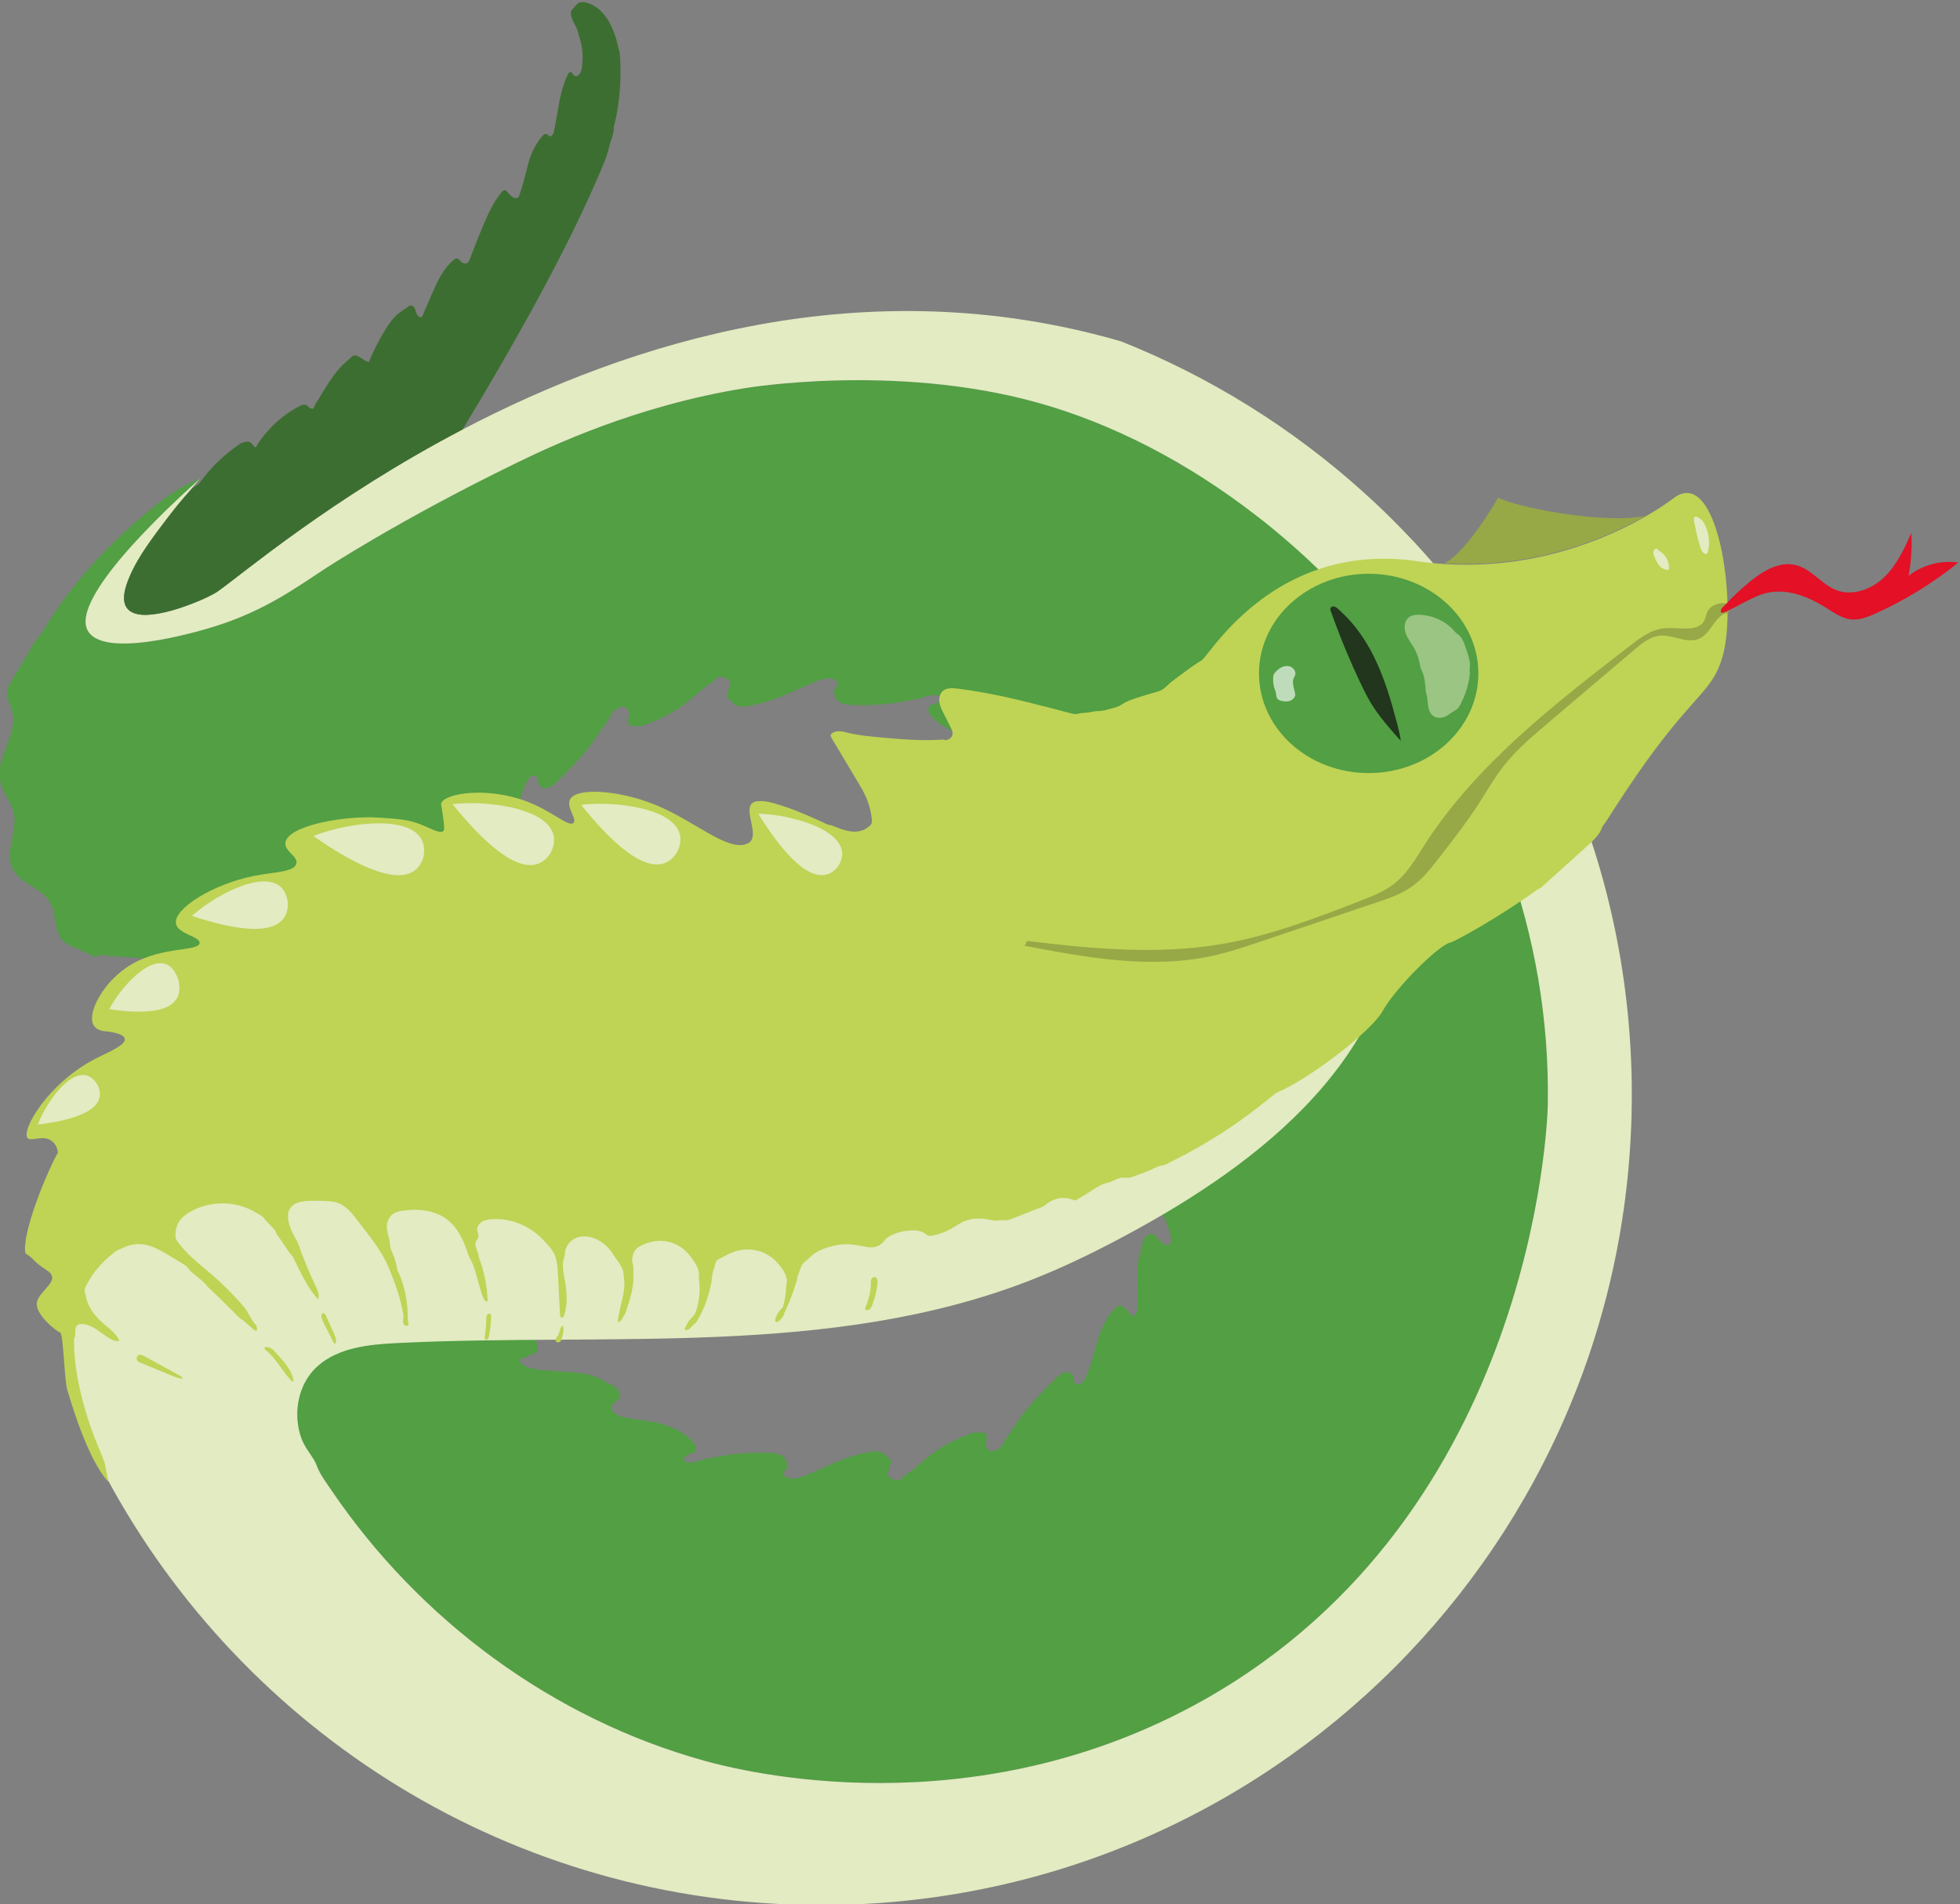 <?xml version="1.0" encoding="UTF-8" standalone="no"?>
<!-- Created with Inkscape (http://www.inkscape.org/) -->

<svg
   width="250.551mm"
   height="243.44mm"
   viewBox="0 0 250.551 243.44"
   version="1.1"
   id="svg21428"
   xmlns:inkscape="http://www.inkscape.org/namespaces/inkscape"
   xmlns:sodipodi="http://sodipodi.sourceforge.net/DTD/sodipodi-0.dtd"
   xmlns="http://www.w3.org/2000/svg"
   xmlns:svg="http://www.w3.org/2000/svg">
  <rect x="0" y="0" width="250.551" height="243.44" fill="#808080" stroke="none"/>
  <sodipodi:namedview
     id="namedview21430"
     pagecolor="#ffffff"
     bordercolor="#000000"
     borderopacity="0.25"
     inkscape:showpageshadow="2"
     inkscape:pageopacity="0.0"
     inkscape:pagecheckerboard="0"
     inkscape:deskcolor="#d1d1d1"
     inkscape:document-units="mm"
     showgrid="false" />
  <defs
     id="defs21425">
    <clipPath
       clipPathUnits="userSpaceOnUse"
       id="clipPath16">
      <path
         d="M 0,841.89 H 595.276 V 0 H 0 Z"
         id="path14" />
    </clipPath>
    <clipPath
       clipPathUnits="userSpaceOnUse"
       id="clipPath116">
      <path
         d="m 335.876,432.259 h 2.991 V 427.5 h -2.991 z"
         id="path114" />
    </clipPath>
    <clipPath
       clipPathUnits="userSpaceOnUse"
       id="clipPath132">
      <path
         d="m 353.535,439.148 h 8.774 v -13.845 h -8.774 z"
         id="path130" />
    </clipPath>
  </defs>
  <g
     inkscape:label="Layer 1"
     inkscape:groupmode="layer"
     id="layer1"
     transform="translate(5.392,21.817)">
    <g
       id="g8"
       transform="matrix(0.952,0,0,-0.952,-162.4,474.847)"
       style="stroke:none">
      <g
         id="g10"
         style="stroke:none">
        <g
           id="g12"
           clip-path="url(#clipPath16)"
           style="stroke:none">
          <g
             id="g18"
             transform="translate(372.757,373.304)"
             style="stroke:none">
            <path
               d="m 0,0 c -0.041,-2.17 -1.855,-54.895 -46.131,-79.871 -31.214,-17.607 -62.415,-9.499 -67.096,-8.202 -20.172,5.582 -37.861,18.589 -49.721,35.772 -1.078,1.556 -2.089,3.153 -3.057,4.777 -0.56,0.928 -1.338,1.733 -1.966,2.634 -1.487,2.088 -2.689,4.381 -3.562,6.784 -1.583,4.38 -1.952,9.663 0.873,13.375 2.443,3.221 6.811,4.517 10.851,4.204 4.04,-0.301 7.834,-1.952 11.478,-3.7 1.87,-0.886 3.712,-1.814 5.487,-2.838 0.218,-0.205 0.437,-0.396 0.655,-0.574 0.778,-0.64 1.583,-1.227 2.429,-1.759 0.806,-0.506 1.625,-0.97 2.471,-1.379 0.737,-0.355 1.583,-0.806 1.665,-1.611 0.027,-0.355 -0.096,-0.915 -0.491,-1.023 -0.137,-0.041 -0.26,-0.027 -0.383,-0.096 -0.204,-0.123 -0.45,-0.178 -0.669,-0.301 -0.054,-0.041 -0.108,-0.082 -0.177,-0.109 -0.068,-0.027 -0.15,-0.054 -0.232,-0.081 -0.109,-0.027 -0.259,-0.041 -0.355,-0.137 -0.109,-0.095 -0.095,-0.301 -0.041,-0.423 0.082,-0.177 0.26,-0.3 0.423,-0.396 0.942,-0.519 2.048,-0.614 3.112,-0.696 0.969,-0.068 1.938,-0.136 2.907,-0.204 1.093,-0.083 2.184,-0.165 3.221,-0.505 0.587,-0.192 1.133,-0.451 1.665,-0.751 0.246,-0.137 0.505,-0.328 0.778,-0.41 0.082,-0.027 0.164,-0.041 0.246,-0.095 0.123,-0.082 0.246,-0.178 0.355,-0.274 0.068,-0.067 0.137,-0.122 0.205,-0.176 0.3,-0.301 0.601,-0.71 0.477,-1.12 -0.164,-0.545 -0.928,-0.723 -1.105,-1.255 -0.027,-0.11 -0.041,-0.206 -0.027,-0.288 0.068,-0.477 0.614,-0.859 1.105,-1.037 1.188,-0.409 2.47,-0.477 3.713,-0.669 2.197,-0.313 4.421,-1.078 5.978,-2.661 0.259,-0.259 0.504,-0.587 0.532,-0.955 0.027,-0.287 -0.15,-0.614 -0.437,-0.71 -0.164,-0.054 -0.273,-0.041 -0.423,-0.123 -0.314,-0.149 -0.669,-0.231 -0.723,-0.641 0,-0.095 0.013,-0.205 0.068,-0.287 0.054,-0.068 0.136,-0.095 0.205,-0.123 0.382,-0.15 0.791,-0.082 1.174,0 0.491,0.096 0.968,0.274 1.433,0.41 0.15,0.054 0.259,0.068 0.409,0.068 0.245,0.014 0.505,0.096 0.75,0.137 0.56,0.109 1.106,0.205 1.666,0.287 1.105,0.163 2.224,0.272 3.344,0.313 0.628,0.028 1.255,0.028 1.883,0.014 0.942,-0.014 2.238,0.014 2.73,-0.983 0.136,-0.273 0.191,-0.614 0.15,-0.915 -0.014,-0.149 -0.055,-0.34 -0.177,-0.436 -0.096,-0.082 -0.178,-0.109 -0.219,-0.232 -0.259,-0.723 0.805,-0.928 1.297,-0.901 0.45,0.014 0.887,0.164 1.31,0.327 1.911,0.724 3.712,1.694 5.623,2.375 1.119,0.397 2.266,0.697 3.426,0.888 0.382,0.068 0.792,0.123 1.173,0.014 0.424,-0.11 0.779,-0.424 1.106,-0.724 0.15,-0.123 0.3,-0.26 0.382,-0.437 0.11,-0.191 0.11,-0.396 -0.013,-0.573 -0.109,-0.191 -0.109,-0.45 -0.191,-0.655 -0.082,-0.164 -0.164,-0.328 -0.191,-0.505 -0.041,-0.491 0.436,-0.696 0.819,-0.847 0.436,-0.176 0.941,-0.095 1.2,0.301 0.151,0.232 0.396,0.341 0.614,0.491 0.519,0.341 1.011,0.738 1.475,1.147 0.423,0.354 0.832,0.71 1.255,1.064 0.942,0.751 1.952,1.419 3.017,1.98 0.545,0.272 1.091,0.532 1.651,0.763 0.273,0.124 0.559,0.233 0.846,0.329 0.273,0.094 0.56,0.217 0.846,0.272 0.137,0.014 0.26,-0.014 0.396,-0.027 0.287,-0.028 0.574,0.027 0.86,-0.041 0.041,-0.014 0.096,-0.014 0.136,-0.041 0.055,-0.041 0.082,-0.096 0.096,-0.163 0.082,-0.233 0.123,-0.479 0.068,-0.724 -0.013,-0.096 -0.054,-0.205 -0.082,-0.301 -0.095,-0.409 0.055,-0.887 0.396,-1.119 0.342,-0.218 0.724,-0.122 1.024,0.096 0.123,0.095 0.286,0.109 0.423,0.205 0.137,0.109 0.259,0.245 0.355,0.395 0.177,0.274 0.287,0.587 0.464,0.861 0.273,0.423 0.586,0.804 0.874,1.214 0.299,0.451 0.586,0.901 0.9,1.351 1.338,1.925 3.017,3.604 4.668,5.282 0.642,0.642 1.624,1.583 2.498,0.778 0.245,-0.232 0.259,-0.627 0.259,-0.942 0,-0.095 -0.014,-0.191 0.054,-0.258 0.206,-0.219 0.628,-0.151 0.847,-0.014 0.314,0.19 0.491,0.532 0.641,0.859 0.682,1.515 1.038,3.154 1.529,4.737 0.478,1.583 1.119,3.166 2.252,4.38 0.313,0.341 0.764,0.683 1.215,0.396 0.068,-0.027 0.108,-0.068 0.163,-0.122 0.014,-0.014 0.027,-0.041 0.055,-0.069 0.218,-0.218 0.41,-0.423 0.6,-0.682 0.137,-0.192 0.614,-0.628 0.82,-0.301 0.082,0.123 0.136,0.274 0.176,0.41 0.082,0.3 0.096,0.601 0.11,0.914 0.054,1.583 -0.041,3.167 0.027,4.75 0.027,0.451 0.041,0.928 0.123,1.378 0.027,0.082 0.055,0.178 0.096,0.274 0.191,0.477 0.191,0.982 0.3,1.473 0.068,0.246 0.136,0.464 0.218,0.697 0.178,0.463 0.492,0.968 0.983,1.009 0.45,0.028 0.819,-0.354 1.092,-0.696 0.328,-0.409 0.805,-0.982 1.378,-0.736 0.082,0.041 0.165,0.082 0.219,0.149 0.109,0.137 0.109,0.369 0.109,0.52 -0.014,0.299 -0.122,0.6 -0.191,0.886 -0.082,0.288 -0.164,0.574 -0.26,0.861 -0.313,0.982 -0.737,1.937 -1.242,2.839 -0.286,0.518 -0.628,1.023 -1.051,1.446 -0.164,0.178 -0.354,0.327 -0.518,0.505 -0.164,0.191 -0.314,0.395 -0.423,0.614 -0.055,0.096 -0.109,0.205 -0.191,0.287 -0.082,0.081 -0.178,0.068 -0.273,0.136 -0.096,0.055 -0.164,0.15 -0.246,0.219 -0.205,0.164 -0.409,0.299 -0.642,0.423 -0.068,0.027 -0.136,0.068 -0.204,0.082 1.693,1.432 3.371,2.852 5.186,4.122 1.093,0.777 2.566,1.35 3.412,2.401 0.847,1.038 1.692,1.925 2.717,2.799 1.597,1.35 3.275,2.62 5.022,3.766 2.17,1.447 4.545,2.962 7.015,3.863 0.41,0.15 0.86,0.205 1.283,0.369 1.147,0.477 2.034,1.773 2.935,2.593 1.187,1.091 2.457,2.129 3.766,3.085 0.888,0.64 2.171,1.213 2.608,2.305 0.395,0.984 0.491,2.021 0.941,2.99 0.628,1.337 1.461,2.566 2.444,3.658 1.923,2.088 3.657,2.633 5.773,3.876 2.825,1.637 4.694,3.617 7.233,6.879 C -1.801,22.67 0.205,11.573 0,0"
               style="fill:#529f44;fill-opacity:1;fill-rule:nonzero;stroke:none"
               id="path20" />
          </g>
          <g
             id="g22"
             transform="translate(350.675,439.417)"
             style="stroke:none">
            <path
               d="m 0,0 c -0.01,-0.76 -0.19,-1.53 -0.66,-2.14 -0.98,-1.27 -2.79,-1.42 -4.4,-1.55 -2.61,-0.2 -5.11,-0.68 -7.63,-1.29 -0.02,-1.08 -0.289,-2.14 -0.89,-3.06 -0.59,-0.9 -1.45,-1.58 -2.29,-2.25 -2.12,-1.67 -4.23,-3.34 -6.35,-5.01 -4.59,-3.62 -9.27,-7.3 -14.68,-9.46 -0.09,0.091 -0.2,0.16 -0.3,0.22 -0.96,0.55 -2.11,0.64 -3.21,0.72 -1,0.07 -2,0.14 -3,0.22 -1.12,0.08 -2.26,0.16 -3.319,0.511 -0.601,0.199 -1.171,0.479 -1.721,0.779 -0.26,0.141 -0.52,0.34 -0.8,0.431 -0.09,0.029 -0.17,0.04 -0.26,0.089 -0.13,0.081 -0.25,0.19 -0.37,0.29 -0.07,0.06 -0.13,0.121 -0.2,0.18 -0.32,0.3 -0.62,0.731 -0.49,1.151 0.16,0.559 0.96,0.739 1.13,1.299 0.03,0.1 0.04,0.2 0.03,0.3 -0.06,0.49 -0.63,0.88 -1.14,1.06 -1.23,0.42 -2.55,0.5 -3.83,0.69 -2.27,0.33 -4.56,1.11 -6.16,2.75 -0.27,0.27 -0.53,0.6 -0.56,0.99 -0.02,0.29 0.16,0.64 0.46,0.73 0.16,0.05 0.27,0.04 0.43,0.12 0.32,0.16 0.7,0.25 0.74,0.67 0.01,0.1 0,0.21 -0.07,0.29 -0.05,0.07 -0.13,0.11 -0.21,0.14 -0.39,0.14 -0.82,0.08 -1.21,0 -0.5,-0.11 -0.99,-0.3 -1.48,-0.44 -0.16,-0.04 -0.26,-0.06 -0.41,-0.06 -0.26,-0.01 -0.53,-0.1 -0.79,-0.15 -0.56,-0.11 -1.13,-0.21 -1.71,-0.3 -1.14,-0.16 -2.3,-0.27 -3.45,-0.32 -0.65,-0.02 -1.3,-0.03 -1.95,-0.01 -0.97,0.01 -2.3,-0.01 -2.81,1.02 -0.14,0.28 -0.2,0.63 -0.16,0.94 0.02,0.15 0.06,0.35 0.19,0.45 0.1,0.08 0.18,0.11 0.22,0.25 0.27,0.73 -0.83,0.95 -1.34,0.93 -0.47,-0.03 -0.91,-0.18 -1.35,-0.35 -1.96,-0.75 -3.83,-1.75 -5.81,-2.45 -1.14,-0.41 -2.33,-0.72 -3.53,-0.92 -0.4,-0.07 -0.81,-0.12 -1.2,-0.02 -0.45,0.13 -0.81,0.45 -1.15,0.76 -0.15,0.13 -0.3,0.27 -0.4,0.44 -0.1,0.2 -0.1,0.41 0.02,0.6 0.12,0.2 0.11,0.46 0.21,0.67 0.07,0.17 0.17,0.34 0.18,0.52 0.04,0.51 -0.45,0.72 -0.83,0.88 -0.46,0.19 -0.98,0.1 -1.25,-0.31 -0.16,-0.23 -0.41,-0.35 -0.64,-0.51 -0.53,-0.35 -1.03,-0.76 -1.52,-1.18 -0.43,-0.36 -0.85,-0.74 -1.29,-1.09 -0.97,-0.78 -2.02,-1.47 -3.12,-2.05 -0.55,-0.29 -1.11,-0.55 -1.69,-0.79 -0.29,-0.12 -0.58,-0.23 -0.88,-0.34 -0.28,-0.1 -0.57,-0.23 -0.87,-0.28 -0.14,-0.02 -0.27,0.01 -0.41,0.02 -0.29,0.03 -0.59,-0.01 -0.88,0.05 -0.05,0.01 -0.1,0.02 -0.14,0.05 -0.06,0.03 -0.09,0.09 -0.11,0.16 -0.08,0.25 -0.13,0.49 -0.07,0.74 0.02,0.11 0.06,0.22 0.09,0.32 0.1,0.42 -0.05,0.91 -0.42,1.15 -0.34,0.23 -0.74,0.14 -1.05,-0.09 -0.13,-0.1 -0.29,-0.12 -0.43,-0.22 -0.15,-0.1 -0.27,-0.25 -0.36,-0.4 -0.19,-0.28 -0.31,-0.6 -0.49,-0.89 -0.27,-0.43 -0.61,-0.83 -0.9,-1.25 -0.31,-0.47 -0.61,-0.94 -0.93,-1.39 -1.39,-2 -3.11,-3.73 -4.82,-5.46 -0.66,-0.66 -1.67,-1.639 -2.57,-0.8 -0.26,0.24 -0.27,0.64 -0.27,0.97 0.01,0.1 0.01,0.191 -0.06,0.27 -0.21,0.22 -0.65,0.16 -0.87,0.02 -0.33,-0.2 -0.51,-0.56 -0.67,-0.9 -0.7,-1.56 -1.06,-3.25 -1.56,-4.88 -0.5,-1.64 -1.16,-3.28 -2.33,-4.53 -0.12,-0.119 -0.26,-0.25 -0.42,-0.35 -0.01,-0.01 -0.02,-0.01 -0.03,-0.019 -0.15,-0.051 -0.3,-0.101 -0.45,-0.141 -0.1,-0.04 -0.21,-0.06 -0.32,-0.09 -0.49,-0.11 -0.97,-0.229 -1.43,-0.46 -0.21,-0.11 -0.41,-0.229 -0.6,-0.37 -0.09,-0.06 -0.18,-0.12 -0.27,-0.189 -0.44,-0.341 -0.86,-0.721 -1.26,-1.101 -0.36,-0.33 -0.64,-0.569 -0.79,-1.04 -0.14,-0.46 -0.27,-0.93 -0.33,-1.41 -0.11,-0.77 -0.28,-1.55 -0.37,-2.33 -0.88,-0.6 -1.76,-1.15 -2.68,-1.65 -0.95,-0.52 -1.98,-0.929 -2.99,-1.32 -6.37,-2.53 -13.22,-3.59 -20.05,-3.91 -3.68,-0.15 -7.38,-0.09 -11.07,0.06 -1.85,0.08 -3.69,0.19 -5.54,0.3 -0.93,0.07 -1.84,0.12 -2.77,0.191 -0.48,0.04 -0.95,0.069 -1.43,0.109 -0.18,0 -0.45,0.08 -0.62,0.04 -0.19,-0.06 -0.23,-0.33 -0.47,-0.27 -0.18,0.02 -0.39,0.161 -0.55,0.24 -0.39,0.18 -0.79,0.36 -1.19,0.52 -0.28,0.14 -0.8,0.5 -1.12,0.5 -0.51,0.24 -1.06,0.48 -1.47,0.88 -1.32,1.28 -0.87,3.55 -1.76,5.16 -1.12,2.02 -4.05,2.51 -5.06,4.58 -1.11,2.27 0.68,4.97 0.16,7.44 -0.33,1.53 -1.5,2.761 -1.84,4.29 -0.68,3.16 2.48,6.3 1.62,9.44 -0.23,0.88 -0.79,1.71 -0.69,2.61 0.06,0.54 0.35,1.04 0.64,1.51 0.57,0.93 1.13,1.86 1.69,2.79 0.56,0.9 1.05,2 1.75,2.81 0.49,0.56 0.83,1.13 1.22,1.79 1.19,1.95 2.53,3.82 3.96,5.59 2.64,3.27 5.6,6.27 8.79,8.96 2.04,1.72 4.25,3.53 6.69,4.64 0.41,0.19 0.82,0.38 1.23,0.56 -0.01,-0.02 -0.03,-0.03 -0.06,-0.06 -1.47,-1.34 -17.93,-15.83 -15.01,-20.51 2.5,-4 16.75,0.59 17.46,0.82 6.3,2.07 10.17,4.84 14.27,7.55 0,0 9.94,6.55 25.65,14.2 4.53,2.2 16.12,7.74 30.84,10.1 0,0 19.97,3.39 39.12,-1.91 3.96,-1.09 7.83,-2.54 11.56,-4.24 2.08,-0.96 4.11,-1.98 6.09,-3.1 1.06,-0.59 2.1,-1.42 3.25,-1.82 1.06,-0.36 2.1,-0.77 3.16,-1.16 1,-0.35 2.09,-0.6 3.031,-1.06 0.659,-0.33 0.889,-0.9 1.399,-1.39 0.62,-0.63 1.59,-0.97 2.47,-1.04 0.25,-0.01 0.54,0.07 0.79,0.03 0.42,-0.08 0.91,-0.51 1.27,-0.73 0.61,-0.36 1.22,-0.75 1.83,-1.14 2.66,-1.72 5.18,-3.65 7.56,-5.72 C -2.08,5.05 0.04,2.77 0,0"
               style="fill:#529f44;fill-opacity:1;fill-rule:nonzero;stroke:none"
               id="path24" />
          </g>
          <g
             id="g26"
             transform="translate(384.039,374.701)"
             style="stroke:none">
            <path
               d="m 0,0 c 0,-60.119 -48.739,-108.849 -108.857,-108.849 -41.511,0 -77.591,23.234 -95.949,57.408 -0.277,0.662 -0.545,1.315 -0.787,1.95 -0.009,0.013 -0.015,0.027 -0.022,0.043 -0.013,0.03 -0.022,0.053 -0.023,0.055 -0.026,0.08 -2.768,6.533 -3.759,10.506 -0.862,3.451 -0.646,6.354 -0.214,12.158 0.254,3.41 0.411,5.524 0.853,6.827 3.012,8.872 28.779,8.192 31.356,8.105 10e-4,0 101.917,-3.413 120.56,11.78 0.29,0.237 2.242,2.945 5.079,4.204 3.49,1.547 12.033,8.436 13.679,11.683 1.637,3.248 7.112,9.26 8.749,9.815 1.011,0.331 6.728,3.846 11.818,7.908 0.259,-0.68 0.519,-1.369 0.76,-2.058 -2.531,-3.257 -4.401,-5.233 -7.228,-6.88 -2.12,-1.234 -3.856,-1.78 -5.77,-3.874 -1.576,-1.718 -2.705,-3.898 -3.51,-6.057 -1.833,-4.919 -4.631,-9.428 -8.006,-13.434 -3.443,-4.085 -7.459,-7.659 -11.737,-10.846 -4.303,-3.205 -8.881,-6.029 -13.58,-8.611 -4.577,-2.515 -9.261,-4.852 -14.125,-6.753 -26.685,-10.428 -56.438,-7.032 -85.054,-8.448 -3.782,-0.187 -7.861,-0.581 -10.693,-3.096 -0.894,-0.793 -1.582,-1.8 -2.039,-2.902 -0.881,-2.127 -0.927,-4.599 -0.156,-6.766 0.414,-1.163 1.162,-1.999 1.769,-3.043 0.229,-0.395 0.356,-0.833 0.552,-1.244 0.448,-0.94 1.102,-1.805 1.684,-2.665 11.851,-17.49 29.732,-30.733 50.137,-36.388 4.687,-1.297 35.883,-9.402 67.096,8.204 44.275,24.978 46.1,77.707 46.136,79.872 0.206,11.577 -1.808,22.669 -5.476,32.931 0.815,1.038 1.692,2.21 2.685,3.543 1.628,2.183 2.755,3.892 3.793,5.627 0.008,0.018 0.008,0.026 0.026,0.035 0.117,0.18 0.225,0.359 0.331,0.537 0.35,0.591 0.69,1.19 1.056,1.817 C -3.158,29.88 0,15.307 0,0"
               style="fill:#e2ebc1;fill-opacity:1;fill-rule:nonzero;stroke:none"
               id="path28" />
          </g>
          <g
             id="g30"
             transform="translate(375.173,417.794)"
             style="stroke:none">
            <path
               d="M 0,0 C -0.366,-0.627 -0.706,-1.226 -1.056,-1.816 -1.162,-1.995 -1.27,-2.174 -1.387,-2.354 -1.404,-2.362 -1.404,-2.371 -1.413,-2.389 -2.907,-4.59 -5.672,-7.14 -8.65,-9.501 c -2.926,7.64 -6.773,14.788 -11.318,21.336 0.009,0 0.009,0 0,0.01 -1.673,2.415 -3.435,4.741 -5.287,6.978 -3.435,4.169 -7.166,8.033 -11.102,11.531 -0.975,0.859 -1.959,1.709 -2.961,2.532 -0.725,0.599 -1.467,1.19 -2.21,1.754 -9.233,7.174 -19.368,12.426 -29.54,15.235 -19.145,5.296 -39.113,1.914 -39.113,1.914 -14.735,-2.362 -26.311,-7.899 -30.846,-10.109 -15.71,-7.649 -25.649,-14.198 -25.649,-14.198 -4.107,-2.701 -7.971,-5.483 -14.279,-7.55 -0.706,-0.233 -14.948,-4.813 -17.454,-0.814 -2.925,4.678 13.536,19.163 15.021,20.513 -23.224,-26.749 0.135,-16.72 2.326,-15.181 3.328,2.326 15.316,12.569 32.931,21.784 22.437,11.737 53.99,21.82 88.434,11.827 11.987,-4.778 22.937,-11.63 32.385,-20.121 1.941,-1.735 3.811,-3.542 5.609,-5.412 0.009,-0.009 0.017,-0.018 0.017,-0.018 0.94,-0.957 1.862,-1.95 2.739,-2.943 C -11.129,20.862 -4.696,10.896 0,0"
               style="fill:#e2ebc1;fill-opacity:1;fill-rule:nonzero;stroke:none"
               id="path32" />
          </g>
          <g
             id="g34"
             transform="translate(385.828,452.414)"
             style="stroke:none">
            <path
               d="m 0,0 c -5.076,-2.907 -14.753,-7.137 -26.949,-6.362 3.069,1.532 7.211,8.819 7.211,8.819 C -17.631,1.282 -5.81,-1.166 0,0"
               style="fill:#97a847;fill-opacity:1;fill-rule:nonzero;stroke:none"
               id="path36" />
          </g>
          <g
             id="g38"
             transform="translate(242.665,521.33)"
             style="stroke:none">
            <path
               d="M 0,0 C 0.052,0.023 0.105,0.042 0.159,0.058 0.471,0.146 0.806,0.088 1.116,-0.006 3.547,-0.749 4.741,-3.47 5.275,-5.955 5.338,-6.249 5.463,-6.531 5.486,-6.829 5.516,-7.201 5.538,-7.574 5.553,-7.948 5.64,-10.032 5.52,-12.125 5.195,-14.185 5.114,-14.7 5.021,-15.213 4.914,-15.724 4.853,-16.021 4.763,-16.311 4.7,-16.607 c -0.041,-0.194 0.004,-0.378 -0.029,-0.57 -0.102,-0.592 -0.338,-1.188 -0.504,-1.765 -0.2,-0.7 -0.361,-1.428 -0.626,-2.101 -0.459,-1.166 -0.959,-2.314 -1.464,-3.46 -0.611,-1.384 -1.244,-2.758 -1.893,-4.123 -1.57,-3.299 -3.238,-6.55 -4.962,-9.77 -2.166,-4.044 -4.423,-8.038 -6.736,-11.999 -1.351,-2.313 -2.722,-4.615 -4.109,-6.907 -17.615,-9.215 -29.603,-19.458 -32.931,-21.784 -0.146,-0.102 -0.302,-0.19 -0.458,-0.277 -1.069,-0.595 -2.216,-1.069 -3.36,-1.496 -1.444,-0.54 -2.939,-1.007 -4.468,-1.228 -1.105,-0.16 -2.54,-0.285 -3.491,0.435 -1.083,0.819 -0.791,2.378 -0.426,3.491 0.951,2.905 2.909,5.528 4.724,7.941 0.774,1.03 1.549,2.058 2.371,3.049 0.411,0.495 0.834,0.981 1.274,1.45 0.191,0.204 0.379,0.417 0.591,0.6 0.23,0.2 0.522,0.311 0.741,0.524 0.16,0.155 0.283,0.343 0.416,0.519 0.143,0.19 0.29,0.378 0.44,0.563 0.3,0.371 0.612,0.731 0.936,1.081 0.648,0.699 1.343,1.354 2.079,1.96 0.464,0.382 0.944,0.744 1.438,1.084 0.532,0.366 1.299,0.693 1.763,0.244 0.196,-0.19 0.307,-0.504 0.575,-0.564 1.411,2.348 3.482,4.295 5.913,5.558 0.332,0.173 0.704,0.301 1.021,0.032 0.089,-0.075 0.165,-0.163 0.26,-0.233 0.178,-0.129 0.504,-0.307 0.609,-0.028 0.067,0.181 0.13,0.331 0.233,0.5 0.253,0.416 0.506,0.833 0.759,1.249 0.71,1.168 1.428,2.342 2.321,3.382 0.315,0.369 0.654,0.719 1.018,1.041 0.165,0.145 0.343,0.274 0.503,0.425 0.109,0.104 0.209,0.215 0.332,0.304 0.49,0.354 0.918,-0.108 1.337,-0.324 0.09,-0.046 0.166,-0.091 0.25,-0.149 0.194,-0.134 0.414,-0.231 0.643,-0.283 0.614,1.507 1.355,2.963 2.211,4.346 0.353,0.571 0.728,1.132 1.182,1.624 0.495,0.537 1.065,0.914 1.675,1.303 0.22,0.14 0.33,0.356 0.623,0.306 0.321,-0.054 0.471,-0.333 0.565,-0.616 0.034,-0.1 0.061,-0.202 0.092,-0.303 0.099,-0.326 0.342,-0.694 0.681,-0.644 0.189,0.028 0.304,0.51 0.376,0.677 0.111,0.257 0.222,0.514 0.333,0.771 0.223,0.514 0.445,1.027 0.668,1.541 0.755,1.745 1.565,3.563 3.051,4.749 0.084,0.066 0.174,0.133 0.279,0.149 0.305,0.048 0.494,-0.294 0.69,-0.462 0.087,-0.075 0.185,-0.137 0.293,-0.176 0.112,-0.041 0.234,-0.057 0.35,-0.025 0.259,0.072 0.398,0.331 0.489,0.562 0.295,0.755 0.572,1.517 0.87,2.27 0.326,0.822 0.661,1.64 1.007,2.453 0.186,0.44 0.377,0.881 0.58,1.315 0.497,1.064 1.067,2.09 1.828,2.978 0.106,0.124 0.235,0.253 0.397,0.259 0.206,0.006 0.288,-0.169 0.407,-0.296 0.095,-0.102 0.19,-0.203 0.285,-0.305 0.142,-0.153 0.29,-0.309 0.479,-0.397 0.18,-0.083 0.51,-0.108 0.662,0.053 0.074,0.078 0.103,0.193 0.137,0.292 0.056,0.164 0.111,0.328 0.166,0.493 0.237,0.724 0.45,1.457 0.638,2.195 0.224,0.875 0.413,1.761 0.733,2.606 0.357,0.945 0.874,1.829 1.524,2.602 0.163,0.194 0.392,0.389 0.658,0.26 0.113,-0.055 0.173,-0.169 0.279,-0.23 0.085,-0.049 0.177,-0.051 0.265,-0.009 0.213,0.103 0.314,0.367 0.364,0.58 0.133,0.564 0.236,1.135 0.334,1.705 0.198,1.139 0.367,2.284 0.641,3.408 0.223,0.917 0.519,1.819 0.95,2.66 0.055,0.107 0.124,0.223 0.24,0.255 0.201,0.057 0.351,-0.239 0.462,-0.368 0.054,-0.063 0.11,-0.127 0.184,-0.165 0.176,-0.09 0.395,0.002 0.538,0.14 0.26,0.253 0.351,0.631 0.408,0.99 0.186,1.181 0.126,2.399 -0.171,3.557 -0.036,0.14 -0.075,0.279 -0.118,0.417 -0.043,0.136 -0.113,0.279 -0.139,0.419 -0.05,0.272 -0.116,0.53 -0.223,0.788 -0.178,0.433 -0.444,0.826 -0.625,1.258 -0.159,0.384 -0.325,0.974 -0.033,1.337 0.116,0.146 0.263,0.264 0.377,0.414 C -0.394,-0.295 -0.24,-0.109 0,0"
               style="fill:#3d6e31;fill-opacity:1;fill-rule:nonzero;stroke:none"
               id="path40" />
          </g>
          <g
             id="g42"
             transform="translate(230.755,406.607)"
             style="stroke:none">
            <path
               d="m 0,0 c -0.1,-0.04 -0.21,-0.06 -0.32,-0.09 -0.49,-0.11 -0.97,-0.229 -1.43,-0.46 -0.21,-0.11 -0.41,-0.229 -0.6,-0.37 -0.01,0.29 0,0.59 0.01,0.88 0.01,0.311 0.02,0.63 0.11,0.931 0.04,0.149 0.1,0.299 0.19,0.429 C -1.84,1.65 -1.35,1.2 -1.2,1 -1.01,0.74 -0.8,0.53 -0.58,0.3 -0.56,0.28 -0.54,0.25 -0.52,0.23 -0.47,0.181 -0.43,0.141 -0.36,0.101 -0.24,0.03 -0.12,0 0,0"
               style="fill:#234a21;fill-opacity:1;fill-rule:nonzero;stroke:none"
               id="path44" />
          </g>
          <g
             id="g46"
             transform="translate(315.61,427.122)"
             style="stroke:none">
            <path
               d="M 0,0 C 0.568,0.414 1.242,0.617 1.923,0.847 2.8,1.144 3.689,1.406 4.588,1.645 5.216,1.812 5.57,2.037 6.002,2.466 6.65,3.111 7.461,3.646 8.2,4.202 c 0.797,0.6 1.612,1.184 2.474,1.706 0.669,0.408 4.352,6.613 11.711,10.509 3.83,2.024 8.65,3.432 14.56,3.074 0.862,-0.051 1.742,-0.142 2.649,-0.275 1.246,-0.183 2.473,-0.308 3.675,-0.383 12.196,-0.775 21.873,3.456 26.949,6.362 0.531,0.3 1.008,0.591 1.438,0.858 1.246,0.774 2.044,1.365 2.346,1.599 5.984,4.605 8.604,-14.024 6.653,-21.094 -1.503,-5.43 -4.151,-4.805 -13.214,-18.496 -0.409,-0.62 -0.814,-1.243 -1.218,-1.867 -0.309,-0.476 -0.617,-0.953 -0.923,-1.431 -0.133,-0.207 -0.264,-0.414 -0.398,-0.62 -0.112,-0.174 -0.271,-0.318 -0.372,-0.497 -0.131,-0.232 -0.197,-0.499 -0.331,-0.733 -0.138,-0.243 -0.303,-0.469 -0.481,-0.683 -0.357,-0.427 -0.768,-0.805 -1.181,-1.177 -1.232,-1.111 -2.465,-2.221 -3.697,-3.333 -0.505,-0.456 -1.011,-0.911 -1.516,-1.367 -0.253,-0.228 -0.505,-0.455 -0.758,-0.683 -0.119,-0.107 -0.245,-0.263 -0.385,-0.34 -0.143,-0.079 -0.252,-0.097 -0.399,-0.203 -2.416,-1.724 -4.906,-3.345 -7.464,-4.854 -0.925,-0.546 -1.859,-1.08 -2.81,-1.58 -0.496,-0.261 -1.012,-0.566 -1.553,-0.727 -1.677,-0.515 -7.284,-6.112 -8.962,-9.134 -1.685,-3.024 -10.436,-9.436 -14.02,-10.88 -0.106,-0.046 -0.203,-0.108 -0.299,-0.171 -0.144,-0.096 -0.28,-0.2 -0.417,-0.305 -0.184,-0.141 -0.363,-0.284 -0.544,-0.429 -0.226,-0.179 -0.45,-0.36 -0.676,-0.541 -0.27,-0.215 -0.541,-0.43 -0.814,-0.643 -0.319,-0.249 -0.638,-0.494 -0.961,-0.738 -0.368,-0.277 -0.74,-0.55 -1.114,-0.819 -0.419,-0.303 -0.844,-0.6 -1.272,-0.892 -0.476,-0.325 -0.955,-0.643 -1.439,-0.955 -0.533,-0.343 -1.071,-0.678 -1.613,-1.006 -0.592,-0.359 -1.189,-0.708 -1.792,-1.049 -0.653,-0.37 -1.313,-0.731 -1.978,-1.081 -0.543,-0.286 -1.09,-0.566 -1.64,-0.839 -0.252,-0.126 -0.509,-0.284 -0.78,-0.364 -0.16,-0.048 -0.328,-0.045 -0.488,-0.087 -0.538,-0.141 -1.061,-0.46 -1.575,-0.672 -0.531,-0.218 -1.067,-0.423 -1.608,-0.613 -0.472,-0.166 -0.965,-0.396 -1.475,-0.348 -0.169,0.016 -0.331,0.052 -0.503,0.038 -0.544,-0.044 -1.039,-0.39 -1.54,-0.573 -0.258,-0.095 -0.532,-0.136 -0.793,-0.225 -0.655,-0.224 -1.279,-0.645 -1.881,-1.038 -0.187,-0.122 -0.372,-0.24 -0.554,-0.35 -0.439,-0.262 -0.871,-0.536 -1.317,-0.788 -0.191,-0.109 -0.254,-0.119 -0.454,-0.041 -0.898,0.355 -1.735,0.386 -2.646,0.02 -0.426,-0.172 -0.776,-0.382 -1.113,-0.685 -0.334,-0.299 -0.864,-0.417 -1.275,-0.58 -1.006,-0.399 -2.011,-0.799 -3.016,-1.198 -0.252,-0.101 -0.508,-0.201 -0.777,-0.243 -0.478,-0.074 -0.963,0.016 -1.442,-0.067 -0.169,-0.028 -0.279,-0.03 -0.447,0.005 -1.052,0.227 -2.111,0.376 -3.179,0.141 -0.776,-0.172 -1.449,-0.588 -2.108,-1.009 -0.698,-0.446 -1.465,-0.782 -2.266,-0.995 -0.358,-0.095 -0.905,-0.296 -1.269,-0.162 -0.142,0.053 -0.248,0.17 -0.367,0.258 -0.585,0.429 -1.321,0.478 -2.024,0.425 -0.825,-0.062 -1.652,-0.227 -2.398,-0.587 -0.274,-0.132 -0.567,-0.289 -0.797,-0.491 -0.178,-0.156 -0.293,-0.381 -0.468,-0.551 -0.377,-0.365 -0.881,-0.6 -1.405,-0.637 -0.402,-0.029 -0.8,0.051 -1.191,0.134 -1.064,0.225 -2.181,0.389 -3.263,0.215 -1.154,-0.184 -2.33,-0.51 -3.311,-1.167 -0.465,-0.311 -0.804,-0.734 -1.231,-1.084 -0.136,-0.112 -0.274,-0.21 -0.379,-0.354 -0.07,-0.094 -0.12,-0.199 -0.169,-0.305 -0.114,-0.25 -0.199,-0.516 -0.283,-0.777 -0.087,-0.27 -0.278,-0.651 -0.278,-0.935 0,-0.146 -0.1,-0.342 -0.143,-0.483 -0.051,-0.168 -0.103,-0.336 -0.157,-0.504 -0.107,-0.335 -0.219,-0.669 -0.337,-1.001 -0.258,-0.721 -0.544,-1.431 -0.872,-2.122 -0.129,-0.272 -0.252,-0.532 -0.348,-0.818 -0.094,-0.277 -0.349,-0.465 -0.551,-0.663 -0.131,-0.128 -0.352,-0.256 -0.473,-0.119 -0.058,0.067 -0.055,0.165 -0.043,0.252 0.066,0.459 0.314,0.863 0.591,1.225 0.114,0.148 0.248,0.27 0.368,0.409 0.077,0.088 0.1,0.197 0.129,0.308 0.149,0.569 0.257,1.149 0.323,1.733 0.038,0.345 0.037,0.693 0.076,1.036 0.028,0.243 0.115,0.452 0.069,0.7 -0.167,0.871 -0.65,1.544 -1.232,2.204 -0.595,0.674 -1.358,1.204 -2.204,1.513 -1.267,0.463 -2.708,0.427 -3.951,-0.098 -0.288,-0.121 -0.564,-0.268 -0.84,-0.413 -0.353,-0.187 -0.768,-0.343 -1.092,-0.578 -0.103,-0.074 -0.172,-0.148 -0.222,-0.265 -0.139,-0.327 -0.136,-0.693 -0.287,-1.028 -0.202,-0.45 -0.211,-0.966 -0.281,-1.446 0,-0.275 -0.096,-0.583 -0.152,-0.851 -0.061,-0.29 -0.13,-0.578 -0.208,-0.863 -0.155,-0.571 -0.345,-1.131 -0.568,-1.68 -0.272,-0.668 -0.591,-1.317 -0.957,-1.939 -0.081,-0.137 -0.156,-0.291 -0.269,-0.405 -0.073,-0.073 -0.166,-0.119 -0.246,-0.184 -0.262,-0.211 -0.429,-0.544 -0.739,-0.695 -0.156,-0.077 -0.357,-0.087 -0.493,0.022 0.231,0.546 0.478,1.119 0.914,1.535 0.14,0.132 0.281,0.259 0.388,0.423 0.071,0.109 0.127,0.228 0.175,0.349 0.211,0.54 0.344,1.123 0.436,1.694 0.149,0.916 0.153,1.85 0.017,2.768 -0.021,0.14 -0.004,0.248 0.005,0.386 0.048,0.726 -0.228,1.325 -0.613,1.91 -0.438,0.665 -0.936,1.303 -1.568,1.796 -0.873,0.68 -1.982,1.053 -3.089,1.035 -0.807,-0.012 -1.603,-0.225 -2.338,-0.558 -0.333,-0.151 -0.666,-0.348 -0.906,-0.63 -0.372,-0.436 -0.554,-1.285 -0.405,-1.792 0.055,-0.187 0.097,-0.324 0.098,-0.524 0,-0.372 0.003,-0.744 0.004,-1.117 0.001,-0.339 0.029,-0.674 -0.014,-1.009 -0.095,-0.76 -0.249,-1.512 -0.459,-2.248 -0.105,-0.367 -0.224,-0.731 -0.357,-1.091 -0.051,-0.138 -0.083,-0.263 -0.107,-0.407 -0.011,-0.064 -0.029,-0.122 -0.056,-0.183 -0.154,-0.339 -0.369,-0.663 -0.559,-0.983 -0.115,-0.194 -0.331,-0.417 -0.525,-0.302 0.092,1.089 0.415,2.143 0.643,3.21 0.006,0.029 0.012,0.056 0.018,0.084 0.13,0.625 0.225,1.261 0.218,1.901 -0.003,0.332 -0.037,0.659 -0.101,0.985 -0.023,0.118 -0.018,0.222 -0.023,0.34 -0.015,0.376 -0.256,0.783 -0.431,1.103 -0.163,0.297 -0.353,0.587 -0.579,0.84 -0.102,0.114 -0.156,0.233 -0.234,0.365 -0.397,0.683 -0.93,1.288 -1.57,1.753 -0.946,0.685 -2.177,1.078 -3.297,0.748 -0.297,-0.088 -0.575,-0.236 -0.818,-0.427 -0.46,-0.361 -0.813,-0.883 -0.914,-1.464 -0.045,-0.268 -0.014,-0.53 -0.109,-0.788 -0.367,-0.996 -0.087,-2.155 0.087,-3.162 0.14,-0.815 0.243,-1.639 0.237,-2.467 -0.005,-0.718 -0.094,-1.442 -0.326,-2.124 -0.04,-0.118 -0.071,-0.311 -0.205,-0.361 -0.108,-0.039 -0.22,0.024 -0.279,0.114 -0.086,0.131 -0.088,0.323 -0.095,0.472 l -0.035,0.718 c -0.024,0.479 -0.048,0.956 -0.071,1.434 -0.05,0.995 -0.1,1.991 -0.149,2.986 -0.045,0.896 -0.094,1.81 -0.422,2.645 -0.305,0.778 -0.939,1.37 -1.492,1.983 -0.579,0.641 -1.257,1.191 -1.998,1.635 -1.465,0.875 -3.187,1.334 -4.895,1.237 -0.478,-0.026 -0.969,-0.099 -1.379,-0.345 -0.308,-0.183 -0.571,-0.486 -0.658,-0.84 -0.102,-0.42 0.17,-0.736 0.166,-1.133 -0.002,-0.253 -0.151,-0.351 -0.278,-0.544 -0.277,-0.426 -0.104,-0.823 0.058,-1.295 0.081,-0.239 0.2,-0.472 0.228,-0.724 0.027,-0.237 0.109,-0.443 0.189,-0.669 0.194,-0.543 0.361,-1.096 0.501,-1.655 0.184,-0.736 0.321,-1.485 0.41,-2.239 0.044,-0.378 0.077,-0.756 0.097,-1.136 0.005,-0.115 0.046,-0.313 -0.011,-0.421 -0.138,-0.261 -0.469,0.243 -0.518,0.36 -0.434,1.04 -0.677,2.146 -0.984,3.226 -0.201,0.705 -0.42,1.415 -0.784,2.051 -0.314,0.548 -0.469,1.205 -0.707,1.798 -0.496,1.236 -1.147,2.451 -2.175,3.328 -1.79,1.527 -4.391,1.742 -6.698,1.278 -0.791,-0.158 -1.203,-0.575 -1.514,-1.307 -0.278,-0.653 -0.038,-1.504 0.129,-2.158 0.064,-0.252 0.143,-0.472 0.14,-0.731 -0.011,-0.814 0.477,-1.534 0.705,-2.298 0.103,-0.344 0.193,-0.692 0.253,-1.045 0.026,-0.148 0.026,-0.314 0.09,-0.453 0.09,-0.194 0.207,-0.361 0.288,-0.565 0.155,-0.388 0.293,-0.782 0.414,-1.182 0.402,-1.317 0.624,-2.689 0.658,-4.065 0.008,-0.332 -0.018,-0.664 0.051,-0.99 0.036,-0.171 0.128,-0.42 -0.061,-0.531 -0.29,-0.171 -0.534,0.098 -0.584,0.367 -0.055,0.301 0.033,0.606 0.026,0.908 -0.003,0.162 -0.038,0.325 -0.067,0.485 -0.109,0.598 -0.247,1.19 -0.408,1.776 -0.322,1.176 -0.733,2.325 -1.182,3.458 -0.127,0.32 -0.257,0.639 -0.394,0.955 -0.993,2.275 -2.6,4.148 -4.086,6.118 -0.747,0.99 -1.566,2.034 -2.744,2.423 -0.452,0.149 -0.931,0.192 -1.406,0.22 -0.391,0.022 -0.783,0.035 -1.175,0.039 -1.085,0.009 -2.828,0.094 -3.632,-0.833 -0.86,-0.99 -0.18,-2.724 0.312,-3.708 0.219,-0.438 0.509,-0.817 0.668,-1.277 0.655,-1.905 1.424,-3.77 2.298,-5.584 0.28,-0.58 0.576,-1.23 0.374,-1.84 -1.107,1.179 -1.868,2.622 -2.584,4.058 -0.189,0.38 -0.376,0.762 -0.566,1.142 -0.151,0.301 -0.275,0.625 -0.522,0.858 -0.27,0.257 -0.457,0.595 -0.666,0.904 -0.216,0.319 -0.428,0.641 -0.646,0.961 -0.192,0.282 -0.44,0.555 -0.586,0.865 -0.111,0.233 -0.171,0.427 -0.35,0.625 -0.246,0.271 -0.508,0.53 -0.75,0.805 -0.172,0.186 -0.377,0.366 -0.519,0.577 -0.272,0.403 -0.723,0.602 -1.139,0.85 -0.849,0.506 -1.781,0.874 -2.75,1.073 -2.006,0.413 -4.153,0.101 -5.959,-0.865 -0.512,-0.274 -1.005,-0.604 -1.381,-1.048 -0.482,-0.568 -0.749,-1.312 -0.748,-2.056 0,-0.148 -0.017,-0.316 0.002,-0.461 0.009,-0.062 0.029,-0.112 0.055,-0.167 0.154,-0.326 0.425,-0.634 0.649,-0.913 1.153,-1.441 2.637,-2.564 4.028,-3.758 0.133,-0.114 0.264,-0.229 0.395,-0.345 0.516,-0.454 1.021,-0.921 1.512,-1.401 0.586,-0.572 1.155,-1.16 1.704,-1.767 0.485,-0.535 1.013,-1.073 1.371,-1.706 0.26,-0.458 0.493,-0.927 0.797,-1.358 0.115,-0.164 0.275,-0.267 0.357,-0.462 0.042,-0.099 0.067,-0.204 0.073,-0.311 0.001,-0.034 0.007,-0.269 -0.032,-0.28 -0.192,-0.054 -0.38,0.087 -0.53,0.219 -0.302,0.264 -0.601,0.53 -0.9,0.799 -0.145,0.13 -0.284,0.275 -0.44,0.393 -0.094,0.072 -0.205,0.108 -0.302,0.173 -0.309,0.208 -0.57,0.551 -0.834,0.812 -0.281,0.28 -0.563,0.559 -0.846,0.836 -0.573,0.563 -1.149,1.122 -1.728,1.679 -0.29,0.277 -0.58,0.555 -0.871,0.831 -0.123,0.117 -0.244,0.221 -0.332,0.365 -0.055,0.092 -0.112,0.156 -0.191,0.232 -0.327,0.314 -0.676,0.604 -1.025,0.893 -0.383,0.319 -0.828,0.614 -1.116,1.026 -0.099,0.142 -0.2,0.27 -0.339,0.378 -0.353,0.273 -0.753,0.497 -1.131,0.731 -0.568,0.352 -1.144,0.691 -1.724,1.023 -0.816,0.467 -1.657,0.925 -2.579,1.116 -0.121,0.025 -0.244,0.046 -0.367,0.061 -0.771,0.096 -1.564,-0.002 -2.291,-0.276 -0.327,-0.123 -0.621,-0.315 -0.954,-0.417 -0.327,-0.1 -0.597,-0.359 -0.859,-0.564 -0.739,-0.58 -1.422,-1.233 -2.023,-1.955 -0.522,-0.626 -0.979,-1.307 -1.368,-2.025 -0.124,-0.23 -0.276,-0.476 -0.343,-0.734 -0.053,-0.2 -0.005,-0.385 0.041,-0.582 0.133,-0.58 0.237,-1.126 0.505,-1.665 0.496,-1.003 1.275,-1.849 2.121,-2.569 0.749,-0.636 1.592,-1.247 1.968,-2.156 -0.412,-0.124 -0.851,0.056 -1.224,0.271 -1.18,0.68 -2.193,1.77 -3.542,1.965 -0.327,0.048 -0.7,0.023 -0.928,-0.216 -0.254,-0.267 -0.221,-0.668 -0.225,-1.008 -0.002,-0.181 -0.009,-0.365 -0.064,-0.539 -0.025,-0.079 -0.079,-0.147 -0.098,-0.226 -0.027,-0.117 -0.003,-0.27 -0.002,-0.391 0.011,-2.471 0.413,-4.932 1.01,-7.327 0.366,-1.468 0.81,-2.918 1.307,-4.348 0.547,-1.57 1.244,-3.077 1.814,-4.635 0.009,-0.025 0.476,-2.466 0.494,-2.491 -2.914,3.014 -5.341,11.809 -5.452,12.092 -0.476,1.091 -0.586,7.811 -1.026,7.953 -0.449,0.133 -3.409,2.423 -3.134,4.047 0.275,1.632 3.427,2.957 1.357,4.297 -2.08,1.349 -1.558,1.483 -2.896,2.283 -0.522,2.522 2.657,10.45 4.371,13.565 -0.064,0.433 -0.247,1.115 -0.843,1.549 -1.173,0.849 -2.74,-0.125 -3.226,0.375 -0.907,0.949 2.584,7.295 9.136,10.683 1.677,0.859 4.078,1.808 3.904,2.658 -0.101,0.507 -1.082,0.782 -1.915,0.923 -0.33,0.042 -0.66,0.076 -0.981,0.118 -0.412,0.074 -0.879,0.241 -1.172,0.607 -0.624,0.775 -0.331,2.307 0.604,3.931 0.935,1.649 2.529,3.381 4.508,4.497 4.115,2.34 8.862,1.648 8.999,2.764 0.119,0.9 -2.951,1.216 -3.171,2.649 -0.311,1.99 4.958,5.279 10.456,6.379 2.786,0.557 5.342,0.5 5.7,1.615 0.311,1.017 -1.595,1.666 -1.457,2.84 0.256,2.257 7.706,3.706 12.709,3.373 2.493,-0.175 3.739,-0.259 5.297,-0.85 1.484,-0.557 2.703,-1.349 3.179,-0.958 0.138,0.109 0.193,0.3 0,1.808 -0.219,1.69 -0.339,1.715 -0.265,1.924 0.467,1.398 6.276,2.248 11.518,0.241 3.409,-1.308 5.553,-3.423 6.222,-2.89 0.605,0.475 -1.072,2.182 -0.394,3.248 0.98,1.533 6.433,1.182 11.289,-0.75 0.239,-0.099 0.477,-0.2 0.715,-0.299 4.747,-2.074 9.026,-5.855 11.491,-5.047 0.22,0.067 0.44,0.133 0.632,0.325 1.338,1.282 -1.557,5.263 1.082,5.463 1.026,0.074 2.096,-0.258 3.062,-0.563 1.301,-0.41 2.57,-0.922 3.82,-1.465 0.772,-0.334 1.536,-0.684 2.295,-1.044 0.143,-0.068 0.248,-0.098 0.4,-0.117 0.302,-0.035 0.606,-0.195 0.889,-0.301 0.623,-0.237 1.255,-0.472 1.918,-0.567 0.622,-0.088 1.288,-0.029 1.86,0.242 0.252,0.119 0.488,0.288 0.703,0.465 0.147,0.122 0.263,0.261 0.304,0.452 0.049,0.229 0.01,0.476 -0.018,0.704 -0.037,0.315 -0.09,0.627 -0.158,0.937 -0.134,0.609 -0.328,1.205 -0.578,1.777 -0.324,0.742 -0.74,1.439 -1.155,2.133 -1.151,1.926 -2.302,3.851 -3.453,5.776 -0.096,0.161 -0.195,0.353 -0.122,0.525 0.044,0.104 0.142,0.174 0.241,0.228 0.822,0.459 1.768,0.032 2.617,-0.133 1.088,-0.213 2.189,-0.334 3.292,-0.438 2.198,-0.206 4.403,-0.408 6.615,-0.413 0.618,-0.001 1.237,0.013 1.854,0.047 0.208,0.012 0.378,0.047 0.571,-0.003 0.164,-0.043 0.335,-0.036 0.496,0.016 0.325,0.102 0.609,0.379 0.65,0.726 0.04,0.343 -0.12,0.674 -0.276,0.983 -0.31,0.614 -0.62,1.229 -0.93,1.843 -0.239,0.473 -0.482,0.958 -0.559,1.483 -0.076,0.526 0.04,1.109 0.428,1.47 0.512,0.476 1.303,0.436 1.996,0.353 4.14,-0.496 8.198,-1.487 12.228,-2.533 1.002,-0.26 2.001,-0.532 3.004,-0.783 0.207,-0.052 0.42,-0.112 0.636,-0.105 0.248,0.007 0.486,0.1 0.733,0.121 0.406,0.033 0.812,0.069 1.215,0.13 0.344,0.053 0.684,0.159 1.034,0.15 0.648,-0.017 1.296,0.217 1.922,0.373 C -0.885,-0.427 -0.396,-0.289 0,0"
               style="fill:#bfd355;fill-opacity:1;fill-rule:nonzero;stroke:none"
               id="path48" />
          </g>
          <g
             id="g50"
             transform="translate(363.434,431.265)"
             style="stroke:none">
            <path
               d="m 0,0 c 0,-7.392 -6.593,-13.384 -14.727,-13.384 -8.133,0 -14.727,5.992 -14.727,13.384 0,7.392 6.594,13.384 14.727,13.384 C -6.594,13.384 0,7.392 0,0"
               style="fill:#529f44;fill-opacity:1;fill-rule:nonzero;stroke:none"
               id="path52" />
          </g>
          <g
             id="g54"
             transform="translate(303.03,395.32)"
             style="stroke:none">
            <path
               d="m 0,0 c 8.638,-1.068 17.46,-1.854 25.986,-0.396 6.412,1.097 12.458,3.43 18.447,5.748 1.612,0.624 3.25,1.261 4.588,2.286 1.818,1.39 2.935,3.372 4.13,5.241 6.94,10.845 17.625,19.075 27.804,26.924 1.298,1.002 2.706,2.047 4.409,2.202 1.912,0.176 4.462,-0.575 5.348,0.968 0.22,0.382 0.259,0.832 0.436,1.233 0.12,0.266 0.311,0.493 0.542,0.669 0.404,0.307 0.914,0.463 1.415,0.494 0.117,0.007 0.24,0.016 0.356,0.007 0.135,-0.011 0.242,-0.078 0.335,-0.173 0.183,-0.189 0.285,-0.456 0.267,-0.72 -0.009,-0.129 -0.047,-0.261 -0.135,-0.356 -0.092,-0.098 -0.211,-0.126 -0.338,-0.102 -0.044,0.009 -0.054,0.003 -0.1,-0.02 C 93.333,43.923 93.184,43.827 93.042,43.721 92.771,43.518 92.526,43.28 92.315,43.015 91.616,42.138 91.061,41.046 90.031,40.6 88.396,39.89 86.554,41.179 84.778,41.014 83.47,40.892 82.379,40.002 81.377,39.151 77.462,35.828 73.547,32.503 69.632,29.18 67.529,27.395 65.411,25.593 63.723,23.413 62.568,21.923 61.633,20.277 60.613,18.69 58.957,16.112 57.078,13.687 55.2,11.264 54.057,9.788 52.887,8.287 51.348,7.229 49.972,6.283 48.366,5.738 46.783,5.205 41.58,3.449 36.377,1.694 31.174,-0.061 29.089,-0.765 26.999,-1.469 24.852,-1.95 16.473,-3.827 7.753,-2.215 -0.681,-0.601 -0.138,-0.598 -0.543,-0.003 0,0"
               style="fill:#97a847;fill-opacity:1;fill-rule:nonzero;stroke:none"
               id="path56" />
          </g>
          <g
             id="g58"
             transform="translate(255.798,407.168)"
             style="stroke:none">
            <path
               d="M 0,0 C -3.104,-4.646 -9.416,2.145 -12.836,6.441 -7.611,7.112 2.911,5.617 0,0"
               style="fill:#e2ebc1;fill-opacity:1;fill-rule:nonzero;stroke:none"
               id="path60" />
          </g>
          <g
             id="g62"
             transform="translate(238.827,407.089)"
             style="stroke:none">
            <path
               d="M 0,0 C -3.137,-4.694 -9.619,2.236 -13.135,6.618 -7.809,7.267 2.933,5.683 0,0"
               style="fill:#e2ebc1;fill-opacity:1;fill-rule:nonzero;stroke:none"
               id="path64" />
          </g>
          <g
             id="g66"
             transform="translate(221.78,406.541)"
             style="stroke:none">
            <path
               d="M 0,0 C -1.735,-5.374 -10.079,-0.409 -14.784,2.886 -9.743,4.935 1.252,6.272 0,0"
               style="fill:#e2ebc1;fill-opacity:1;fill-rule:nonzero;stroke:none"
               id="path68" />
          </g>
          <g
             id="g70"
             transform="translate(203.592,400.378)"
             style="stroke:none">
            <path
               d="M 0,0 C 0,-5.293 -8.163,-3.267 -12.897,-1.683 -9.303,1.596 -0.634,5.955 0,0"
               style="fill:#e2ebc1;fill-opacity:1;fill-rule:nonzero;stroke:none"
               id="path72" />
          </g>
          <g
             id="g74"
             transform="translate(188.878,390.12)"
             style="stroke:none">
            <path
               d="M 0,0 C 1.211,-4.918 -5.371,-4.543 -9.283,-3.945 -7.339,-0.234 -1.839,5.417 0,0"
               style="fill:#e2ebc1;fill-opacity:1;fill-rule:nonzero;stroke:none"
               id="path76" />
          </g>
          <g
             id="g78"
             transform="translate(178.024,376.023)"
             style="stroke:none">
            <path
               d="M 0,0 C 1.789,-3.68 -4.333,-4.913 -8.021,-5.344 -6.735,-1.901 -2.435,3.936 0,0"
               style="fill:#e2ebc1;fill-opacity:1;fill-rule:nonzero;stroke:none"
               id="path80" />
          </g>
          <g
             id="g82"
             transform="translate(277.38,405.228)"
             style="stroke:none">
            <path
               d="M 0,0 C -3.191,-3.674 -8.062,3.025 -10.64,7.193 -5.981,7.139 3.117,4.544 0,0"
               style="fill:#e2ebc1;fill-opacity:1;fill-rule:nonzero;stroke:none"
               id="path84" />
          </g>
          <g
             id="g86"
             transform="translate(208.114,344.739)"
             style="stroke:none">
            <path
               d="m 0,0 c 0.083,-0.336 0.241,-0.648 0.397,-0.957 0.407,-0.802 0.814,-1.604 1.221,-2.406 0.019,-0.039 0.041,-0.08 0.078,-0.103 0.136,-0.082 0.255,0.138 0.248,0.297 C 1.925,-2.73 1.741,-2.317 1.56,-1.917 1.279,-1.295 0.997,-0.673 0.716,-0.051 0.626,0.146 0.521,0.557 0.254,0.587 -0.059,0.621 -0.049,0.198 0,0"
               style="fill:#bfd355;fill-opacity:1;fill-rule:nonzero;stroke:none"
               id="path88" />
          </g>
          <g
             id="g90"
             transform="translate(187.921,336.989)"
             style="stroke:none">
            <path
               d="m 0,0 c 0.479,-0.198 0.968,-0.397 1.485,-0.427 0.045,0.142 -0.107,0.262 -0.236,0.334 l -2.308,1.269 c -0.772,0.426 -1.543,0.853 -2.317,1.275 -0.261,0.143 -0.666,0.391 -0.977,0.292 -0.22,-0.07 -0.316,-0.329 -0.287,-0.542 0.046,-0.334 0.366,-0.437 0.639,-0.55 0.412,-0.171 0.823,-0.34 1.235,-0.51 0.82,-0.338 1.64,-0.677 2.46,-1.015 z"
               style="fill:#bfd355;fill-opacity:1;fill-rule:nonzero;stroke:none"
               id="path92" />
          </g>
          <g
             id="g94"
             transform="translate(204,336.323)"
             style="stroke:none">
            <path
               d="M 0,0 C 0.098,-0.104 0.244,-0.212 0.368,-0.142 0.196,0.967 -0.475,1.932 -1.202,2.786 -1.433,3.058 -1.671,3.322 -1.916,3.581 -2.131,3.807 -2.351,4.079 -2.607,4.259 -2.751,4.358 -3.449,4.636 -3.555,4.355 -3.62,4.183 -3.239,3.937 -3.139,3.847 -2.9,3.635 -2.676,3.405 -2.465,3.165 -2.052,2.692 -1.687,2.181 -1.32,1.672 -0.906,1.095 -0.488,0.518 0,0"
               style="fill:#bfd355;fill-opacity:1;fill-rule:nonzero;stroke:none"
               id="path96" />
          </g>
          <g
             id="g98"
             transform="translate(230.019,342.24)"
             style="stroke:none">
            <path
               d="m 0,0 c -0.029,-0.164 -0.04,-0.376 0.109,-0.451 0.101,-0.05 0.23,0 0.303,0.087 0.072,0.086 0.102,0.2 0.128,0.309 0.109,0.469 0.182,0.946 0.229,1.424 0.023,0.238 0.04,0.476 0.053,0.715 C 0.834,2.315 0.869,2.566 0.836,2.797 0.784,3.156 0.452,3.052 0.29,2.825 0.181,2.674 0.192,2.523 0.194,2.345 0.196,2.099 0.192,1.853 0.18,1.607 0.155,1.068 0.094,0.531 0,0"
               style="fill:#bfd355;fill-opacity:1;fill-rule:nonzero;stroke:none"
               id="path100" />
          </g>
          <g
             id="g102"
             transform="translate(239.538,341.725)"
             style="stroke:none">
            <path
               d="M 0,0 C 0.001,-0.131 0.06,-0.247 0.21,-0.287 0.375,-0.331 0.613,-0.279 0.69,-0.11 0.758,0.041 0.769,0.216 0.835,0.371 1.041,0.852 1.099,1.387 0.967,1.896 0.896,1.953 0.798,1.864 0.756,1.783 0.606,1.496 0.543,1.176 0.429,0.875 0.374,0.729 0.304,0.593 0.213,0.465 0.152,0.379 0.076,0.299 0.038,0.199 0.014,0.134 0,0.065 0,0"
               style="fill:#bfd355;fill-opacity:1;fill-rule:nonzero;stroke:none"
               id="path104" />
          </g>
          <g
             id="g106"
             transform="translate(281.961,349.977)"
             style="stroke:none">
            <path
               d="m 0,0 c -0.127,-0.212 -0.107,-0.477 -0.103,-0.723 0.021,-1.159 -0.388,-2.278 -0.791,-3.365 0.129,-0.182 0.419,-0.176 0.6,-0.045 0.18,0.131 0.276,0.347 0.358,0.554 0.375,0.949 0.625,1.947 0.741,2.96 C 0.83,-0.403 0.796,-0.025 0.619,0.133 0.437,0.297 0.12,0.199 0,0"
               style="fill:#bfd355;fill-opacity:1;fill-rule:nonzero;stroke:none"
               id="path108" />
          </g>
          <g
             id="g110"
             style="stroke:none">
            <g
               id="g112"
               style="stroke:none" />
            <g
               id="g124"
               style="stroke:none">
              <g
                 clip-path="url(#clipPath116)"
                 opacity="0.63"
                 id="g122"
                 style="stroke:none">
                <g
                   transform="translate(338.683,429.164)"
                   id="g120"
                   style="stroke:none">
                  <path
                     d="M 0,0 C -0.091,0.418 -0.225,0.911 -0.095,1.333 -0.018,1.584 0.174,1.805 0.185,2.075 0.199,2.466 -0.107,2.851 -0.454,2.998 -0.875,3.176 -1.373,3.094 -1.766,2.88 -2.086,2.706 -2.353,2.45 -2.588,2.174 -2.682,2.064 -2.758,1.976 -2.774,1.832 -2.832,1.333 -2.815,0.802 -2.692,0.316 c 0.05,-0.201 0.131,-0.392 0.195,-0.589 0.071,-0.223 0.082,-0.443 0.125,-0.67 0.014,-0.076 0.032,-0.156 0.06,-0.227 0.045,-0.115 0.108,-0.194 0.214,-0.256 0.362,-0.21 0.918,-0.28 1.324,-0.215 0.327,0.052 0.65,0.244 0.829,0.528 C 0.29,-0.739 0.085,-0.393 0,0"
                     style="fill:#ffffff;fill-opacity:1;fill-rule:nonzero;stroke:none"
                     id="path118" />
                </g>
              </g>
            </g>
          </g>
          <g
             id="g126"
             style="stroke:none">
            <g
               id="g128"
               style="stroke:none" />
            <g
               id="g140"
               style="stroke:none">
              <g
                 clip-path="url(#clipPath132)"
                 opacity="0.5"
                 id="g138"
                 style="stroke:none">
                <g
                   transform="translate(359.736,437.444)"
                   id="g136"
                   style="stroke:none">
                  <path
                     d="M 0,0 C -1.136,1.035 -2.646,1.649 -4.182,1.701 -4.698,1.718 -5.253,1.661 -5.656,1.336 -6.25,0.858 -6.312,-0.05 -6.062,-0.771 c 0.249,-0.721 0.742,-1.328 1.119,-1.991 0.381,-0.669 0.646,-1.405 0.783,-2.163 0.054,-0.299 0.097,-0.565 0.241,-0.834 0.332,-0.625 0.41,-1.376 0.497,-2.066 0.039,-0.312 0.026,-0.649 0.104,-0.952 0.028,-0.11 0.067,-0.218 0.091,-0.329 0.092,-0.432 0.097,-0.875 0.155,-1.311 0.073,-0.569 0.267,-1.172 0.742,-1.495 0.459,-0.31 1.082,-0.279 1.591,-0.061 0.395,0.17 0.702,0.456 1.062,0.681 0.215,0.135 0.449,0.235 0.623,0.424 0.286,0.312 0.464,0.748 0.64,1.127 0.2,0.433 0.373,0.878 0.516,1.332 0.222,0.71 0.402,1.467 0.451,2.212 0.007,0.11 -0.002,0.213 -0.014,0.322 -0.032,0.281 0.039,0.558 0.033,0.841 -0.013,0.675 -0.234,1.327 -0.453,1.959 -0.22,0.631 -0.43,1.413 -0.889,1.919 -0.142,0.157 -0.337,0.25 -0.494,0.392 C 0.475,-0.527 0.262,-0.239 0,0"
                     style="fill:#e2ebc1;fill-opacity:1;fill-rule:nonzero;stroke:none"
                     id="path134" />
                </g>
              </g>
            </g>
          </g>
          <g
             id="g142"
             transform="translate(347.742,429.686)"
             style="stroke:none">
            <path
               d="M 0,0 C 0.36,-0.752 0.731,-1.5 1.155,-2.219 2.29,-4.14 3.79,-5.815 5.278,-7.478 5.179,-6.69 4.982,-5.918 4.782,-5.15 3.985,-2.106 3.097,0.933 1.706,3.756 1.14,4.906 0.487,6.016 -0.262,7.058 -1.014,8.103 -1.866,9.08 -2.824,9.942 -3.108,10.198 -3.703,10.887 -4.107,10.424 -4.294,10.211 -4.104,9.906 -4.025,9.685 -3.903,9.339 -3.778,8.994 -3.652,8.649 -3.145,7.266 -2.605,5.894 -2.036,4.535 -1.467,3.176 -0.867,1.829 -0.237,0.497 -0.158,0.331 -0.08,0.166 0,0"
               style="fill:#21361c;fill-opacity:1;fill-rule:nonzero;stroke:none"
               id="path144" />
          </g>
          <g
             id="g146"
             transform="translate(393.201,448.32)"
             style="stroke:none">
            <path
               d="M 0,0 C 0.104,-0.335 0.229,-0.686 0.503,-0.907 0.597,-0.983 0.722,-1.042 0.837,-1.006 0.984,-0.96 1.046,-0.789 1.08,-0.639 1.389,0.712 1.142,2.182 0.409,3.358 0.273,3.577 -0.729,4.386 -0.814,3.775 -0.864,3.413 -0.693,2.908 -0.628,2.549 -0.553,2.141 -0.467,1.735 -0.368,1.333 -0.26,0.884 -0.137,0.44 0,0"
               style="fill:#e2ebc1;fill-opacity:1;fill-rule:nonzero;stroke:none"
               id="path148" />
          </g>
          <g
             id="g150"
             transform="translate(387.46,448.007)"
             style="stroke:none">
            <path
               d="M 0,0 C -0.24,0.073 -0.486,-0.158 -0.526,-0.406 -0.566,-0.654 -0.464,-0.9 -0.364,-1.13 -0.181,-1.553 0.009,-1.985 0.321,-2.323 0.634,-2.662 1.1,-2.896 1.553,-2.81 1.697,-1.749 1.073,-0.63 0.095,-0.195"
               style="fill:#e2ebc1;fill-opacity:1;fill-rule:nonzero;stroke:none"
               id="path152" />
          </g>
          <g
             id="g154"
             transform="translate(399.19,440.841)"
             style="stroke:none">
            <path
               d="M 0,0 C -0.51,-0.263 -1.02,-0.525 -1.529,-0.788 -1.835,-0.945 -2.14,-1.103 -2.445,-1.26 -2.558,-1.317 -2.666,-1.35 -2.783,-1.392 -2.852,-1.417 -2.92,-1.433 -2.993,-1.43 c -0.028,10e-4 -0.191,0.017 -0.197,0.053 -0.003,0.013 -0.005,0.027 -0.007,0.041 -0.018,0.138 0.007,0.28 0.066,0.405 0.073,0.158 0.208,0.236 0.323,0.361 1.084,1.174 2.248,2.275 3.482,3.292 1.776,1.465 4.028,2.821 6.255,2.236 2.077,-0.546 3.43,-2.62 5.443,-3.37 2.184,-0.813 4.71,0.149 6.382,1.771 1.673,1.622 2.672,3.798 3.633,5.92 0.099,-1.921 -0.026,-3.854 -0.373,-5.746 1.863,1.461 4.335,2.12 6.679,1.781 -3.406,-2.759 -7.171,-5.073 -11.17,-6.867 -1.002,-0.449 -2.068,-0.874 -3.162,-0.779 -1.263,0.11 -2.351,0.891 -3.423,1.569 C 8.549,0.747 5.681,1.887 2.934,1.226 1.9,0.978 0.944,0.487 0,0"
               style="fill:#e31026;fill-opacity:1;fill-rule:nonzero;stroke:none"
               id="path156" />
          </g>
        </g>
      </g>
    </g>
  </g>
</svg>
